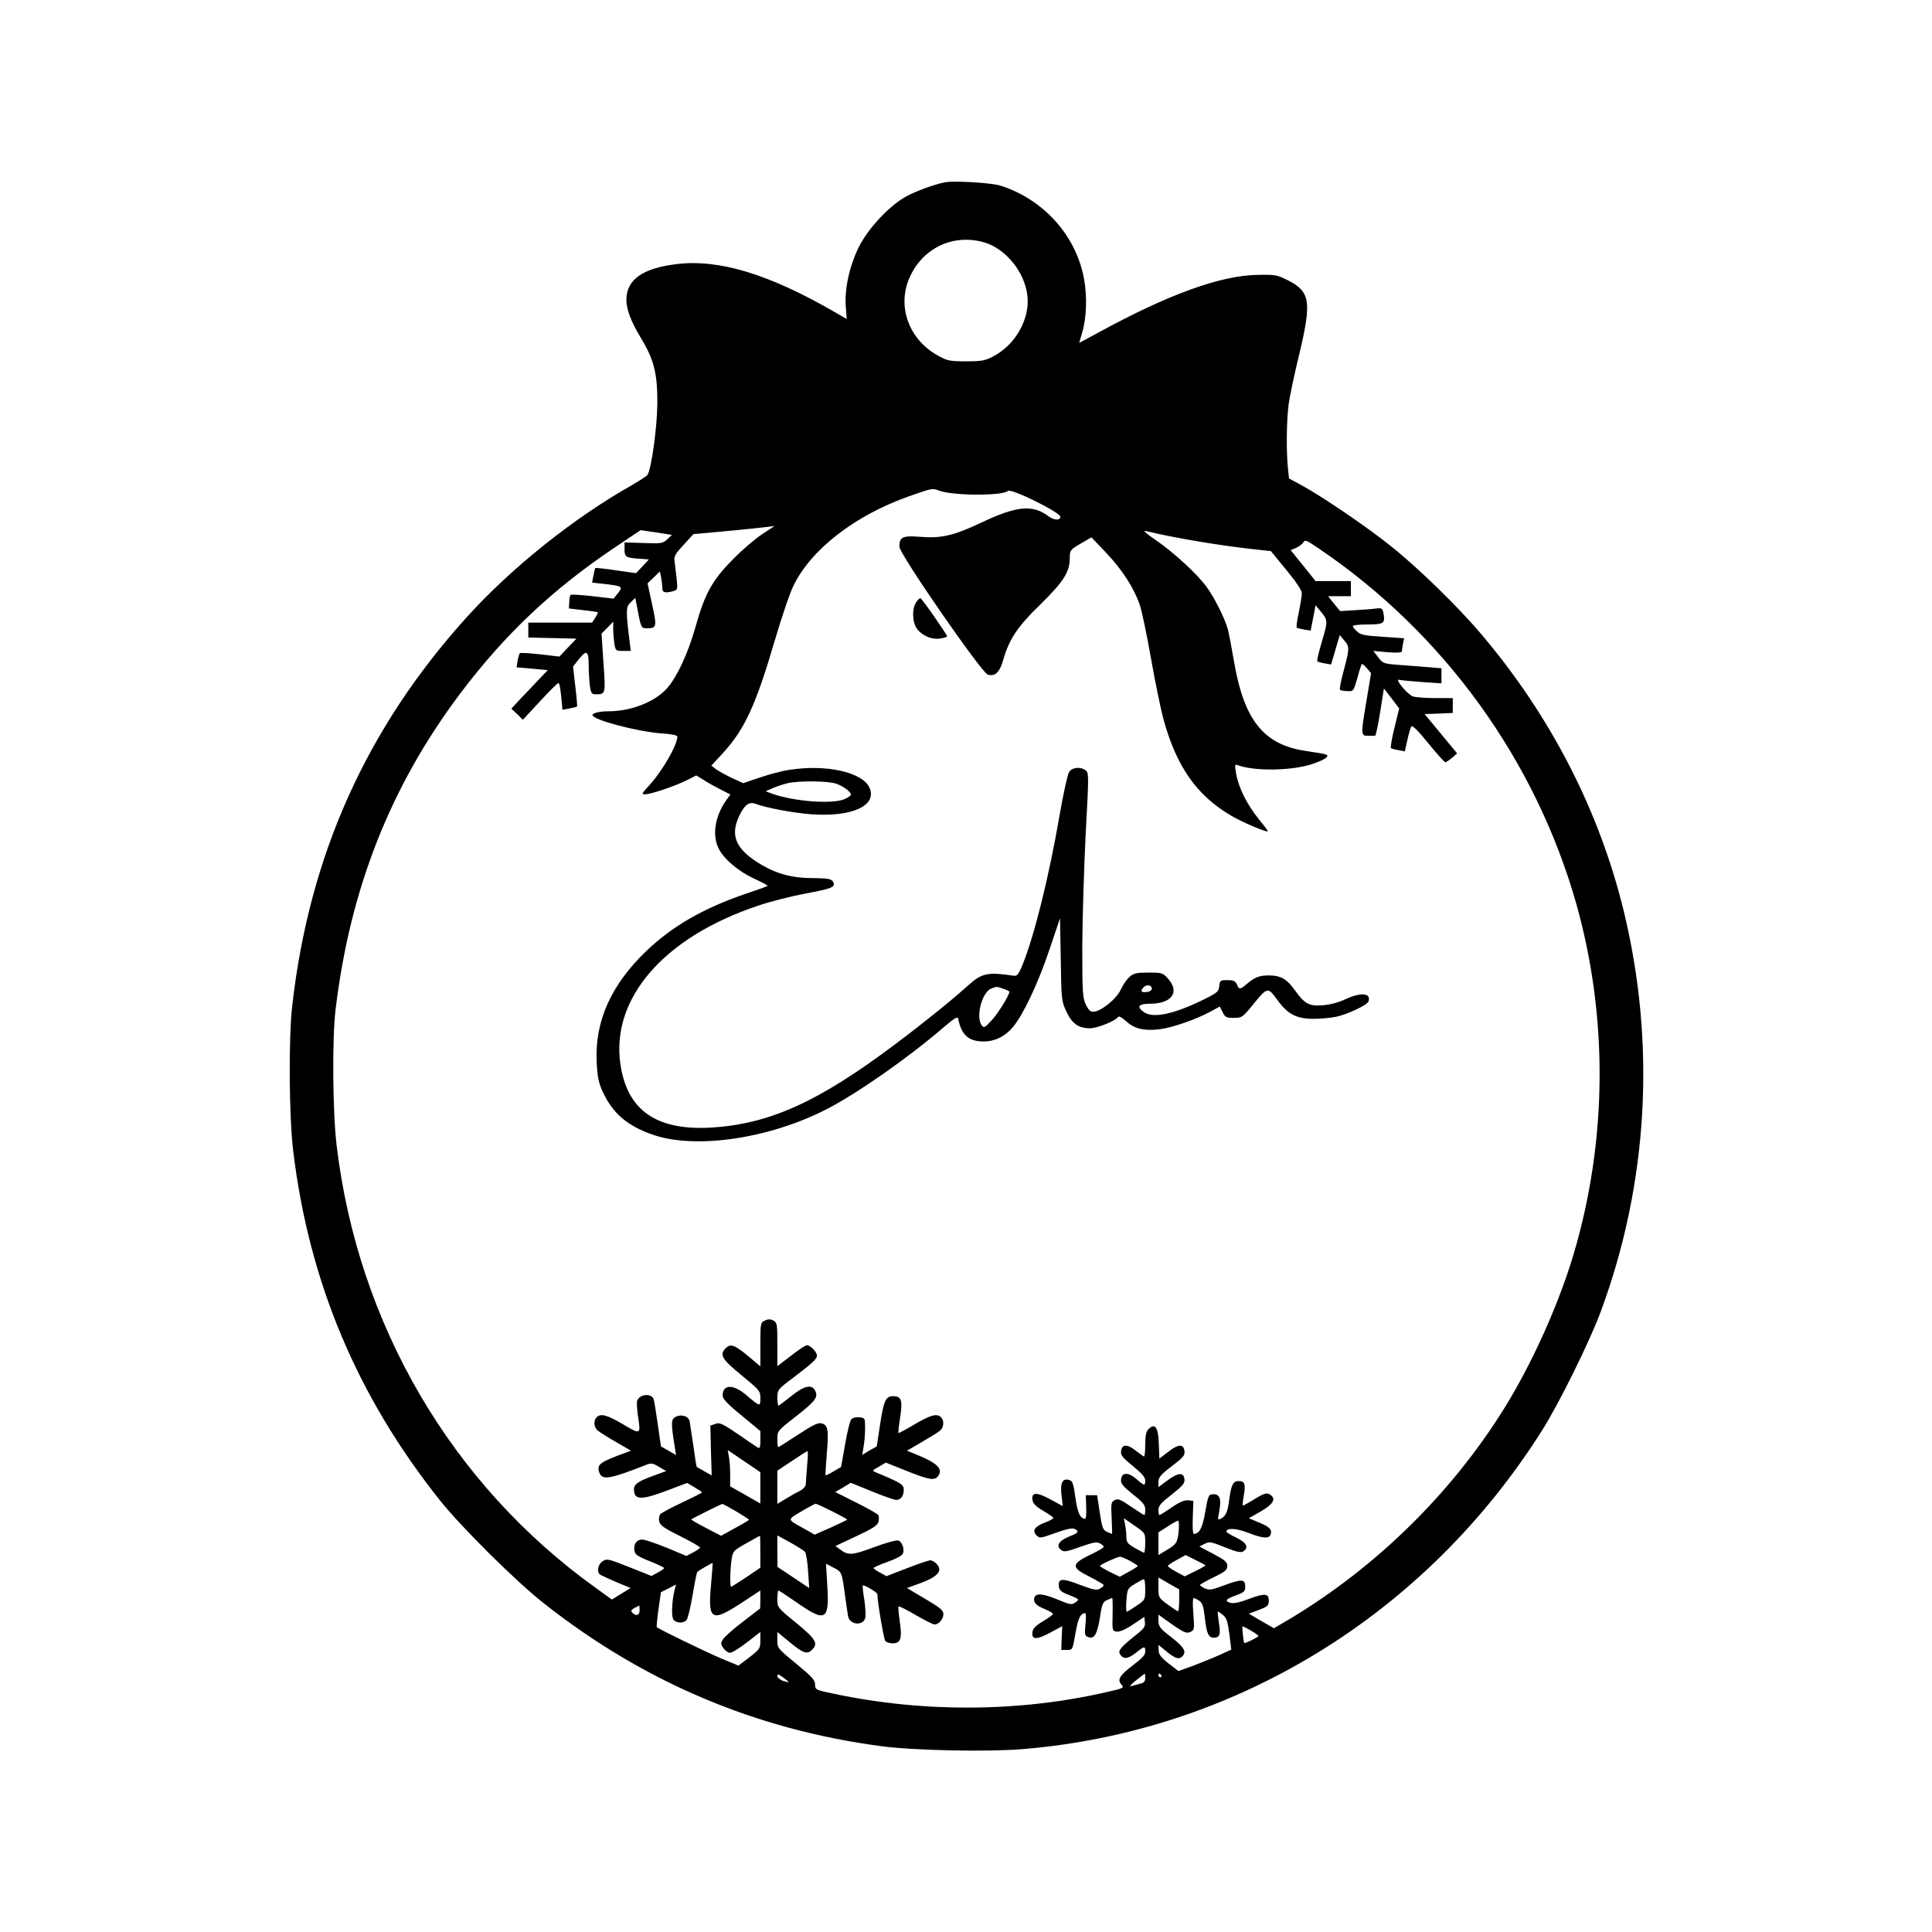 <?xml version="1.0" encoding="UTF-8" standalone="yes"?>
<svg version="1.0" xmlns="http://www.w3.org/2000/svg" width="1024" height="1024" viewBox="0 0 1024 1024" preserveAspectRatio="xMidYMid meet">
  <g transform="translate(0,1024) scale(0.1,-0.1)" fill="#000000" stroke="none">
    <path d="M5010 9274 c-59 -11 -159 -48 -210 -77 -89 -50 -200 -169 -249 -268
-49 -100 -76 -223 -68 -317 l5 -63 -62 36 c-351 203 -616 283 -842 255 -179
-22 -264 -83 -264 -189 0 -52 25 -117 79 -206 68 -113 86 -186 85 -345 -1
-125 -31 -343 -52 -377 -4 -6 -41 -30 -82 -54 -307 -173 -639 -438 -875 -699
-532 -588 -836 -1264 -926 -2060 -20 -170 -17 -590 5 -770 84 -695 339 -1302
780 -1855 113 -141 398 -424 546 -541 529 -418 1124 -671 1790 -759 169 -23
558 -31 746 -16 1125 91 2139 711 2757 1689 89 140 254 474 312 632 251 679
293 1418 120 2126 -130 531 -388 1032 -755 1464 -118 140 -332 349 -475 463
-122 99 -362 262 -471 322 l-72 39 -6 59 c-9 91 -7 246 4 334 6 43 31 163 57
268 66 278 58 329 -62 390 -56 28 -67 30 -160 28 -196 -3 -472 -103 -842 -305
-57 -31 -103 -56 -103 -55 0 1 7 24 15 51 24 79 28 191 11 286 -41 230 -214
423 -443 496 -47 15 -244 27 -293 18z m208 -319 c113 -34 212 -156 227 -279
16 -123 -61 -262 -179 -324 -45 -24 -62 -27 -146 -27 -87 0 -100 3 -148 30
-155 85 -219 261 -151 414 70 158 233 234 397 186z m-242 -1315 c72 -28 339
-29 366 -2 16 16 278 -114 278 -137 0 -21 -34 -19 -63 3 -84 63 -168 55 -356
-34 -146 -69 -213 -85 -327 -75 -90 7 -108 -2 -107 -53 0 -38 437 -670 469
-678 38 -10 62 12 80 74 32 114 77 181 198 298 122 120 156 172 156 245 0 43
2 45 58 78 l57 33 77 -81 c84 -88 147 -185 178 -274 11 -30 38 -158 60 -284
22 -125 52 -269 65 -319 68 -252 175 -407 355 -514 61 -37 200 -96 200 -85 0
3 -23 33 -51 67 -60 75 -104 163 -117 236 -8 47 -8 52 7 47 86 -33 281 -31
392 4 37 12 72 28 79 36 13 16 13 16 -110 35 -223 33 -327 164 -380 477 -11
65 -25 138 -31 163 -15 59 -72 173 -115 231 -50 68 -172 180 -266 245 -46 31
-72 53 -58 50 162 -39 408 -80 610 -101 l56 -6 82 -100 c52 -63 82 -108 82
-123 0 -13 -7 -58 -16 -101 -9 -42 -14 -79 -11 -81 2 -3 20 -7 39 -11 l35 -5
13 67 13 67 23 -28 c43 -51 43 -54 11 -162 -17 -56 -28 -105 -25 -107 3 -3 21
-8 39 -11 l34 -6 23 78 23 78 25 -30 c28 -33 27 -41 -6 -166 -13 -48 -21 -90
-18 -94 4 -3 21 -7 39 -7 32 -2 33 -1 53 68 10 39 21 72 24 75 2 3 14 -7 26
-21 l23 -27 -23 -138 c-32 -187 -32 -194 6 -194 17 0 33 0 38 0 4 -1 16 56 27
125 l20 126 41 -53 40 -53 -25 -102 c-14 -56 -22 -105 -19 -108 3 -3 21 -8 40
-11 l34 -6 13 58 c7 33 17 65 21 73 5 9 32 -17 90 -88 45 -56 86 -101 91 -101
4 0 20 11 35 23 l27 24 -86 104 -86 104 75 3 74 3 0 39 0 40 -94 0 c-52 0
-105 4 -118 9 -30 12 -99 96 -72 88 11 -3 65 -8 122 -12 l102 -7 0 40 0 40
-72 6 c-40 3 -110 9 -155 12 -79 6 -84 8 -108 40 l-26 34 76 -7 c48 -4 75 -2
75 4 0 6 3 24 6 40 l6 30 -114 8 c-95 6 -117 10 -135 28 -13 11 -23 24 -23 29
0 4 33 8 73 8 89 0 98 5 91 52 -6 34 -8 36 -38 33 -17 -3 -68 -6 -112 -9 l-81
-5 -32 39 -32 40 61 0 60 0 0 40 0 40 -93 0 -94 0 -66 82 -66 82 28 12 c16 7
33 20 39 29 8 16 17 12 83 -33 662 -448 1149 -1122 1365 -1887 168 -600 163
-1252 -16 -1854 -80 -268 -222 -583 -370 -820 -279 -447 -675 -836 -1131
-1110 l-87 -51 -66 38 -67 39 53 20 c47 18 53 23 53 49 0 39 -21 41 -106 9
-44 -17 -79 -25 -94 -21 -37 9 -30 20 25 40 44 16 50 21 50 47 0 41 -19 41
-121 3 -56 -21 -70 -23 -93 -13 -14 7 -26 15 -26 18 0 3 33 22 73 41 61 30 72
39 72 60 0 21 -12 31 -74 64 l-74 39 27 14 c26 13 34 12 108 -18 60 -24 85
-30 97 -22 32 20 18 47 -36 73 -29 14 -53 28 -53 32 0 21 55 18 115 -6 74 -29
110 -33 119 -11 10 27 -5 43 -60 65 l-55 23 63 36 c66 38 82 66 53 87 -20 15
-33 11 -96 -28 -25 -15 -48 -28 -51 -28 -3 0 -1 23 4 51 11 63 6 79 -27 79
-30 0 -39 -19 -50 -100 -8 -64 -18 -86 -44 -99 -17 -10 -18 -7 -9 37 12 65 4
92 -28 92 -29 0 -30 -2 -48 -104 -13 -75 -30 -106 -59 -106 -5 0 -7 39 -5 87
l3 88 -27 3 c-19 2 -46 -9 -87 -37 -33 -23 -62 -41 -65 -41 -4 0 -6 12 -6 28
1 22 15 38 71 81 58 46 69 59 67 80 -4 38 -32 37 -88 -4 l-50 -37 0 29 c1 23
13 38 71 82 59 45 70 57 67 79 -4 40 -33 39 -86 -3 l-47 -36 -3 77 c-3 91 -20
114 -56 78 -11 -11 -16 -35 -16 -80 0 -35 -3 -64 -6 -64 -3 0 -22 14 -44 31
-45 36 -74 35 -78 -2 -3 -22 8 -35 62 -79 47 -38 66 -60 66 -77 0 -30 -5 -29
-47 8 -43 37 -77 36 -81 -2 -3 -22 8 -35 62 -79 54 -42 66 -57 66 -81 0 -16
-2 -29 -5 -29 -3 0 -34 20 -71 45 -55 38 -68 43 -86 34 -19 -10 -20 -18 -16
-95 2 -46 3 -84 2 -84 -2 0 -14 5 -27 11 -21 9 -26 22 -38 102 l-14 92 -30 0
-30 0 2 -62 c2 -35 -1 -63 -5 -63 -26 0 -41 31 -52 112 -10 72 -15 88 -31 93
-37 12 -50 -12 -43 -78 l7 -60 -64 35 c-73 40 -102 40 -97 0 2 -20 16 -35 56
-59 29 -17 54 -34 55 -38 1 -4 -18 -15 -42 -24 -56 -20 -72 -44 -48 -68 17
-17 21 -17 95 10 87 30 103 32 120 15 9 -9 -1 -16 -41 -32 -56 -23 -72 -50
-42 -72 14 -11 31 -8 100 17 67 24 88 28 104 19 12 -6 21 -14 21 -19 0 -4 -28
-21 -62 -37 -112 -53 -114 -71 -13 -121 41 -21 75 -41 75 -45 0 -4 -10 -12
-21 -19 -18 -9 -36 -5 -105 21 -92 36 -117 35 -112 -7 2 -22 12 -31 57 -48 53
-22 53 -22 31 -38 -20 -14 -27 -13 -92 14 -80 33 -116 36 -125 13 -9 -25 8
-45 56 -63 23 -10 42 -21 42 -25 0 -4 -24 -22 -53 -39 -40 -24 -54 -39 -56
-59 -5 -40 23 -40 95 -1 l63 34 -3 -63 -2 -63 30 0 c30 0 30 0 45 88 14 80 26
106 52 107 4 0 5 -27 1 -60 -5 -51 -3 -60 12 -66 34 -14 49 10 64 98 11 75 16
87 38 97 13 6 26 11 28 11 2 0 3 -39 2 -87 -2 -87 -2 -88 23 -91 16 -1 47 12
85 38 l60 40 3 -27 c3 -22 -4 -34 -34 -58 -92 -73 -110 -93 -98 -112 18 -29
41 -27 83 6 47 37 51 38 51 7 0 -18 -17 -36 -65 -72 -71 -54 -85 -77 -61 -103
15 -17 11 -19 -77 -39 -464 -107 -969 -110 -1444 -10 -101 21 -103 22 -103 50
0 23 -16 41 -100 110 -99 81 -100 83 -100 125 l0 43 67 -55 c70 -58 92 -65
117 -39 34 33 20 57 -84 142 -100 82 -100 82 -100 127 0 25 3 45 6 45 3 0 47
-29 99 -65 150 -105 171 -93 160 86 l-7 121 40 -21 c44 -22 44 -22 62 -156 6
-44 13 -90 15 -102 10 -46 80 -52 91 -8 3 13 1 56 -5 96 -7 39 -10 74 -8 76 6
5 77 -37 77 -46 0 -37 34 -239 42 -248 6 -7 23 -13 39 -13 43 0 51 25 38 115
-6 42 -9 78 -7 81 3 2 44 -18 91 -46 47 -27 92 -50 100 -50 23 0 47 28 47 55
0 20 -17 34 -97 81 l-96 57 74 27 c89 33 116 65 85 99 -11 12 -26 21 -35 21
-9 0 -65 -19 -124 -42 l-109 -42 -34 19 c-19 10 -34 21 -34 24 0 3 32 18 72
32 40 14 76 32 81 41 14 21 0 66 -22 73 -11 3 -66 -12 -130 -36 -115 -43 -136
-44 -179 -11 l-24 18 111 52 c88 41 112 57 117 76 3 14 3 30 -1 36 -4 6 -56
36 -117 66 l-111 56 41 24 41 25 113 -46 c61 -25 119 -45 128 -45 24 0 40 21
40 53 0 29 -11 36 -147 93 -22 9 -21 10 15 30 l37 22 110 -44 c117 -47 146
-52 165 -30 32 40 -1 72 -121 120 l-42 17 79 46 c43 25 87 52 97 61 20 17 22
53 5 70 -22 22 -55 13 -140 -37 -45 -27 -84 -48 -86 -46 -2 2 2 39 9 83 14 90
6 112 -37 112 -39 0 -50 -23 -69 -147 l-18 -119 -39 -22 -38 -23 7 43 c5 24 8
68 8 98 0 54 0 55 -31 58 -18 2 -36 -3 -43 -12 -6 -8 -21 -67 -32 -132 -11
-65 -21 -119 -22 -120 -1 0 -19 -11 -40 -23 -21 -13 -40 -22 -41 -20 -2 2 1
53 6 112 11 127 7 154 -27 163 -19 5 -46 -8 -125 -60 -55 -36 -103 -66 -105
-66 -3 0 -5 19 -5 43 0 43 1 44 100 121 103 81 118 101 100 136 -18 35 -59 25
-127 -30 -34 -27 -64 -50 -67 -50 -3 0 -6 19 -6 43 1 41 3 44 83 104 103 78
127 100 127 118 0 19 -35 55 -53 55 -8 0 -46 -25 -85 -56 l-72 -55 0 115 c0
107 -1 116 -21 127 -16 8 -28 8 -45 0 -23 -10 -24 -14 -24 -127 l0 -116 -52
44 c-83 70 -105 79 -132 52 -34 -34 -20 -58 84 -143 96 -79 100 -83 100 -122
0 -46 -1 -46 -76 18 -69 58 -124 56 -124 -4 0 -17 26 -45 100 -105 l100 -83 0
-48 c0 -36 -3 -46 -13 -40 -7 4 -55 37 -106 72 -82 56 -98 63 -120 54 l-26 -9
3 -132 4 -132 -39 22 c-21 12 -39 22 -40 23 -2 1 -10 50 -18 111 -9 60 -18
119 -20 131 -6 28 -45 39 -75 23 -24 -13 -24 -33 -3 -164 l6 -38 -40 23 -40
23 -17 118 c-9 65 -19 125 -22 133 -13 32 -74 26 -87 -9 -3 -8 -1 -44 4 -80
16 -101 15 -101 -79 -45 -85 50 -118 59 -140 37 -17 -17 -15 -53 6 -70 9 -8
53 -36 97 -61 l79 -46 -29 -11 c-135 -49 -152 -62 -140 -101 15 -47 51 -41
255 39 21 8 33 6 63 -13 l38 -22 -63 -23 c-84 -30 -108 -46 -108 -73 0 -58 36
-60 176 -7 l106 40 39 -23 c21 -12 39 -24 39 -27 0 -3 -48 -27 -105 -54 -58
-27 -110 -55 -116 -62 -6 -8 -8 -25 -5 -39 5 -20 28 -36 111 -77 58 -29 105
-56 105 -60 0 -4 -16 -16 -36 -26 l-36 -19 -105 44 c-58 23 -115 43 -128 43
-30 0 -47 -22 -43 -56 3 -23 13 -31 80 -58 43 -17 78 -34 78 -37 0 -3 -15 -14
-34 -24 l-33 -18 -118 47 c-111 44 -119 46 -141 31 -26 -17 -33 -58 -12 -72 7
-4 46 -22 86 -39 l74 -31 -49 -30 -50 -31 -83 60 c-766 548 -1263 1397 -1376
2348 -21 172 -24 562 -6 715 76 642 291 1187 661 1679 235 312 486 550 816
772 l140 94 83 -12 83 -13 -25 -24 c-23 -21 -31 -23 -125 -19 l-101 3 0 -37
c0 -41 7 -45 87 -50 l42 -3 -34 -37 -34 -36 -106 15 c-58 9 -108 14 -110 12
-2 -2 -6 -20 -10 -40 l-7 -37 64 -7 c96 -11 101 -14 73 -49 l-23 -29 -111 13
c-62 7 -114 10 -117 7 -3 -3 -7 -20 -7 -39 l-2 -33 75 -9 c41 -4 76 -10 78
-11 2 -2 -4 -15 -13 -29 l-17 -26 -169 0 -169 0 0 -40 0 -39 128 -3 127 -3
-45 -47 -45 -48 -103 12 c-56 6 -104 9 -107 6 -3 -3 -8 -21 -12 -40 l-5 -35
82 -7 83 -8 -44 -46 c-24 -26 -68 -72 -97 -102 l-52 -56 31 -29 30 -30 91 98
c49 53 93 97 98 97 4 0 11 -32 14 -71 l7 -71 37 7 c20 4 38 8 40 10 2 1 -2 50
-9 107 l-12 105 33 42 c40 49 50 42 50 -40 0 -31 3 -77 6 -103 6 -41 9 -46 33
-46 51 0 51 3 39 169 l-10 153 31 31 31 32 0 -40 c0 -22 3 -57 6 -77 6 -37 8
-38 47 -38 l40 0 -6 48 c-21 167 -20 186 6 210 l24 23 12 -63 c18 -96 20 -98
49 -98 53 0 54 7 28 127 l-24 111 33 32 32 31 7 -32 c3 -17 6 -42 6 -55 0 -25
14 -29 59 -17 22 6 23 9 17 67 -4 34 -9 75 -11 91 -4 25 3 39 48 87 l52 57
165 15 c91 9 188 18 215 22 l50 6 -65 -43 c-36 -23 -106 -83 -155 -133 -110
-111 -149 -181 -199 -359 -40 -140 -95 -260 -149 -323 -63 -73 -191 -124 -311
-124 -49 0 -86 -9 -86 -20 0 -25 234 -87 363 -97 53 -3 87 -10 87 -17 -1 -47
-81 -185 -153 -263 -36 -39 -38 -43 -18 -43 30 0 161 44 222 75 l49 25 38 -23
c20 -14 61 -36 90 -51 l53 -27 -21 -29 c-61 -85 -77 -188 -41 -258 29 -57 104
-120 188 -159 41 -19 73 -36 71 -38 -2 -3 -58 -23 -124 -45 -219 -76 -381
-169 -518 -300 -186 -178 -273 -370 -264 -585 4 -82 10 -112 31 -159 54 -118
133 -185 272 -232 226 -76 614 -18 914 136 164 84 434 273 621 434 57 49 76
60 78 48 17 -87 55 -122 135 -122 60 0 115 27 156 77 55 66 133 232 192 407
l57 169 4 -219 c3 -212 4 -221 30 -276 30 -64 64 -88 125 -88 39 0 135 39 148
59 4 8 19 0 45 -23 44 -40 95 -51 178 -41 65 8 194 53 267 93 l50 27 15 -30
c13 -27 20 -30 59 -30 43 0 47 3 100 68 79 97 80 97 131 27 55 -76 101 -100
193 -100 36 0 90 5 119 11 61 13 164 62 171 81 15 45 -40 50 -122 12 -33 -16
-80 -29 -118 -32 -75 -6 -97 6 -150 79 -42 60 -76 79 -138 79 -50 0 -74 -9
-118 -46 -35 -30 -40 -30 -52 -1 -8 17 -18 22 -50 22 -38 0 -40 -2 -43 -32 -3
-29 -10 -35 -85 -72 -157 -77 -266 -100 -315 -65 -40 28 -28 44 33 44 115 0
159 61 96 132 -28 32 -32 33 -104 33 -66 0 -79 -3 -103 -25 -14 -14 -35 -44
-45 -67 -21 -46 -100 -111 -140 -115 -19 -2 -28 5 -44 37 -17 37 -19 62 -19
310 1 148 9 416 18 594 17 312 17 325 0 338 -28 21 -72 16 -88 -9 -8 -13 -31
-117 -51 -233 -55 -320 -133 -634 -196 -790 -20 -48 -29 -59 -44 -57 -140 21
-171 15 -244 -51 -83 -75 -231 -195 -383 -309 -413 -311 -674 -428 -988 -445
-284 -14 -437 94 -472 337 -51 349 232 674 731 840 64 22 176 50 250 64 142
26 163 35 145 64 -9 14 -28 17 -110 18 -116 0 -204 27 -298 89 -113 75 -137
146 -83 251 26 51 50 66 83 53 55 -21 200 -48 295 -55 214 -15 347 45 308 139
-35 84 -230 128 -429 96 -36 -5 -105 -24 -153 -40 l-88 -30 -55 25 c-30 14
-68 35 -85 46 l-29 22 61 66 c116 127 174 253 274 593 36 123 81 256 100 294
94 194 327 374 614 475 123 43 122 43 157 30z m-543 -1554 c40 -15 77 -43 77
-58 0 -5 -16 -16 -35 -24 -65 -27 -264 -12 -379 28 l-38 14 38 17 c22 9 57 21
79 26 62 14 215 12 258 -3z m1672 -1086 c0 -9 -11 -16 -27 -18 -30 -4 -36 6
-16 26 16 16 43 11 43 -8z m-786 -1 c17 -6 31 -13 31 -15 0 -18 -59 -114 -93
-151 -38 -41 -42 -43 -54 -27 -32 44 1 174 50 194 29 12 29 12 66 -1z m-1346
-2523 l57 -39 0 -83 0 -83 -80 46 -80 45 0 63 c0 34 -3 77 -7 96 l-6 33 29
-19 c16 -11 55 -38 87 -59z m305 -3 c-3 -43 -7 -87 -7 -99 -1 -13 -13 -26 -33
-37 -18 -8 -52 -28 -75 -42 l-43 -26 0 88 0 88 78 52 c42 28 79 52 82 52 3 1
2 -34 -2 -76z m-377 -243 c38 -23 69 -43 69 -45 0 -2 -33 -22 -74 -44 l-74
-41 -81 42 c-44 23 -79 43 -77 45 3 4 158 81 164 82 2 1 35 -17 73 -39z m509
0 c44 -22 80 -42 80 -44 0 -2 -39 -21 -86 -42 l-86 -38 -51 29 c-98 54 -97 48
-20 94 37 22 71 40 76 41 4 0 43 -18 87 -40z m1660 -167 c0 -29 -3 -53 -6 -53
-3 0 -25 12 -50 26 -38 22 -44 30 -44 59 0 18 -3 47 -7 65 l-6 33 56 -39 c57
-39 57 -39 57 -91z m177 60 c-6 -60 -11 -68 -69 -102 l-38 -23 0 60 0 60 48
31 c26 17 51 31 56 31 5 0 6 -25 3 -57z m-2217 -108 l0 -84 -75 -51 c-41 -27
-77 -50 -80 -50 -7 0 -5 95 3 148 7 41 11 45 77 82 39 22 71 40 73 40 1 0 2
-38 2 -85z m236 1 c6 -6 14 -52 17 -102 l6 -91 -84 56 -84 56 -1 83 0 84 68
-37 c37 -21 72 -43 78 -49z m2123 -72 c2 -2 -22 -16 -53 -31 l-57 -28 -44 24
c-25 13 -45 27 -45 31 0 4 21 18 47 32 l47 26 50 -25 c28 -14 53 -27 55 -29z
m-401 24 c23 -13 42 -25 42 -28 0 -3 -22 -17 -48 -31 l-47 -26 -52 25 c-29 15
-53 29 -53 32 0 7 88 47 105 49 6 1 29 -9 53 -21z m-2220 -135 c-16 -182 4
-192 163 -88 l99 65 0 -48 -1 -47 -91 -70 c-50 -38 -97 -80 -105 -92 -14 -21
-14 -26 1 -48 9 -14 25 -25 35 -25 11 0 51 25 90 55 l71 55 0 -45 c0 -42 -3
-46 -58 -89 l-58 -44 -92 38 c-80 34 -330 155 -341 166 -2 2 2 44 9 94 l13 91
40 20 40 21 -7 -26 c-15 -62 -19 -146 -6 -161 16 -19 54 -20 69 -1 7 8 21 67
32 132 11 65 22 121 25 123 6 6 78 48 81 47 1 -1 -3 -56 -9 -123z m2482 -75
c0 -32 -3 -58 -6 -58 -4 0 -28 16 -55 36 -48 35 -49 37 -49 89 l0 54 55 -32
55 -31 0 -58z m-180 57 c0 -52 -1 -55 -42 -83 -24 -16 -47 -31 -53 -34 -6 -4
-8 17 -5 58 5 62 6 65 45 89 22 13 43 25 48 25 4 0 7 -25 7 -55z m287 -60 c16
-11 22 -30 28 -82 10 -91 19 -113 49 -113 31 0 37 17 26 82 -4 29 -7 54 -5 56
1 1 13 -6 26 -17 20 -16 26 -34 35 -102 l10 -82 -65 -30 c-36 -16 -99 -41
-140 -57 l-75 -27 -53 41 c-40 32 -52 47 -52 70 l-1 28 44 -36 c48 -39 67 -44
86 -21 19 23 3 47 -65 100 -56 43 -64 54 -65 83 l0 34 63 -45 c74 -52 86 -57
110 -45 17 9 18 18 12 94 -4 48 -4 84 2 84 5 0 18 -7 30 -15z m-2967 -50 c0
-27 -18 -33 -38 -13 -10 10 -7 15 10 25 13 7 24 12 26 13 1 0 2 -11 2 -25z
m3240 -107 c22 -13 40 -26 40 -29 0 -6 -71 -41 -75 -37 -5 6 -13 88 -9 88 3 0
23 -10 44 -22z m-2450 -273 c0 -2 -13 1 -30 6 -16 6 -30 18 -30 26 0 11 7 10
30 -7 17 -12 30 -23 30 -25z m1890 21 c0 -18 -7 -25 -27 -30 -16 -4 -37 -10
-48 -13 -11 -3 0 10 25 30 25 19 46 36 48 36 1 1 2 -10 2 -23z m85 14 c3 -5 1
-10 -4 -10 -6 0 -11 5 -11 10 0 6 2 10 4 10 3 0 8 -4 11 -10z"/>
    <path d="M4856 7048 c-24 -34 -21 -109 6 -143 29 -37 80 -57 124 -49 18 3 34
8 34 11 0 9 -135 203 -142 203 -4 0 -14 -10 -22 -22z"/>
  </g>
</svg>